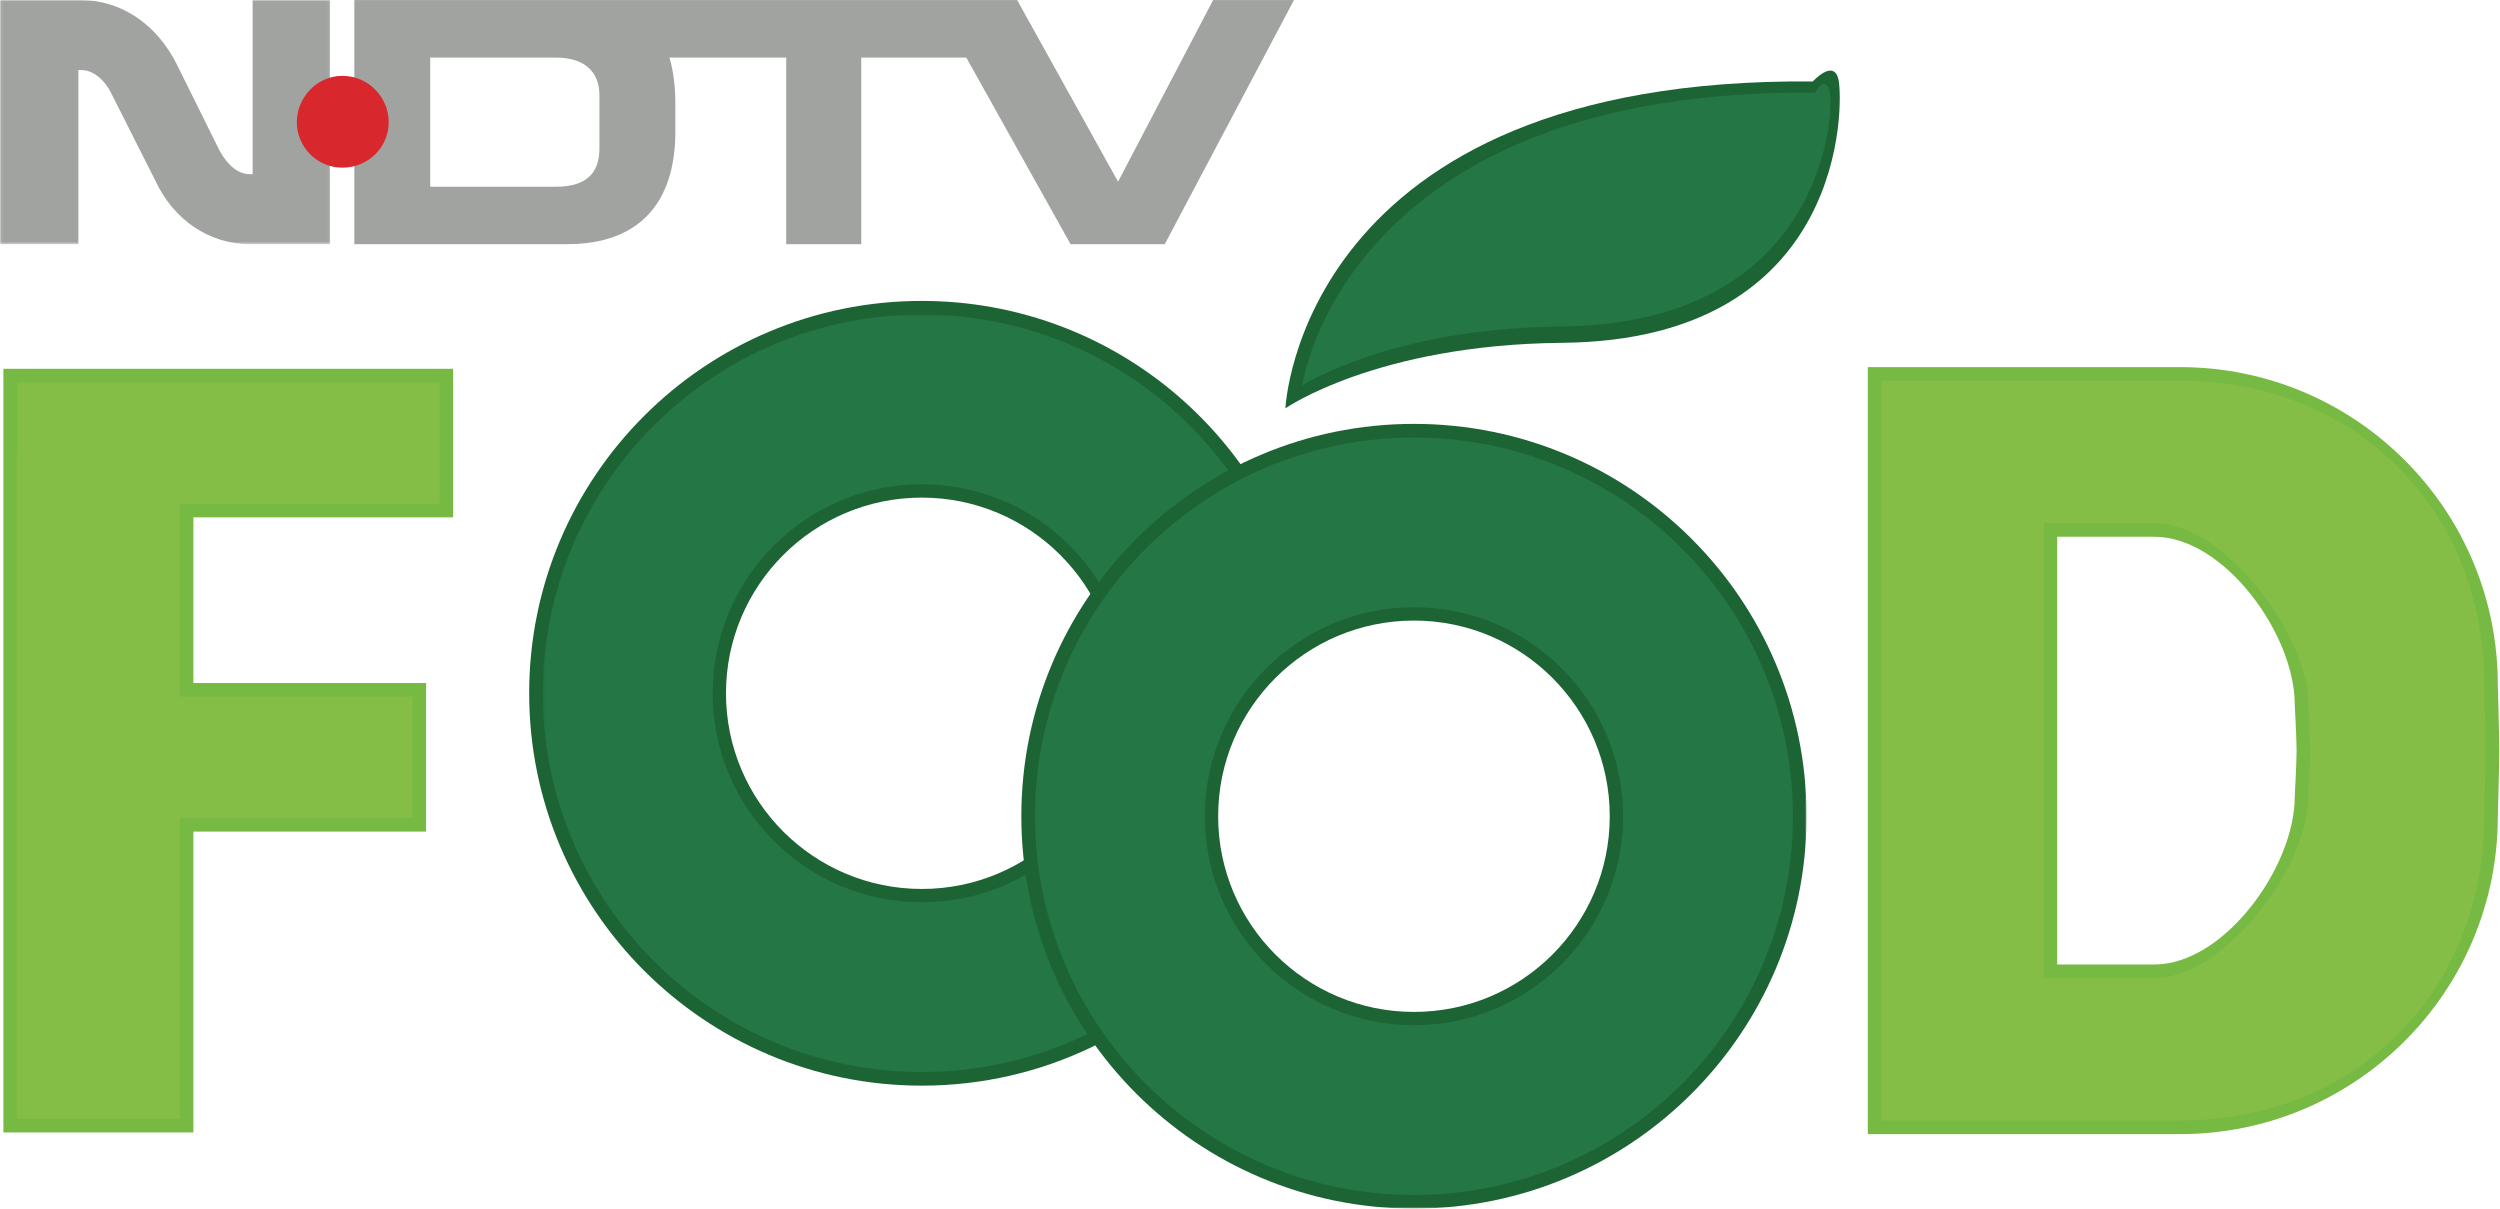 <?xml version="1.0" encoding="UTF-8"?>
<svg width="999px" height="483px" viewBox="0 0 999 483" version="1.1" xmlns="http://www.w3.org/2000/svg" xmlns:xlink="http://www.w3.org/1999/xlink">
    <!-- Generator: Sketch 52.2 (67145) - http://www.bohemiancoding.com/sketch -->
    <title>NDTV_FOOD</title>
    <desc>Created with Sketch.</desc>
    <defs>
        <polygon id="path-1" points="0.105 1.02 131.939 1.02 131.939 98.58 0.105 98.58"></polygon>
        <polygon id="path-3" points="0.138 0.91 505.121 0.91 505.121 358.064 0.138 358.064"></polygon>
    </defs>
    <g id="Page-1" stroke="none" stroke-width="1" fill="none" fill-rule="evenodd">
        <g id="Artboard" transform="translate(0, -1)">
            <g id="NDTV_FOOD">
                <g id="Group-3">
                    <mask id="mask-2" fill="white">
                        <use xlink:href="#path-1"></use>
                    </mask>
                    <g id="Clip-2"></g>
                    <path d="M100.953,70.619 L99.956,70.619 C93.288,70.619 89.285,63.945 87.621,60.955 L70.631,26.665 C62.64,10.675 48.311,1.02 32.313,1.02 L0,1.02 L0,98.58 L31.323,98.58 L31.323,28.991 L32.313,28.991 C39.315,28.991 43.65,36.313 44.636,38.646 L61.962,72.944 C69.304,88.931 83.631,98.58 99.956,98.58 L131.939,98.58 L131.939,1.02 L100.953,1.02 L100.953,70.619" id="Fill-1" fill="#A1A3A1" mask="url(#mask-2)"></path>
                </g>
                <path d="M205.892,1.02 L141.586,1.02 L141.586,98.58 L205.892,98.58 L205.892,75.609 L171.913,75.609 L171.913,24.018 L205.892,24.018 L205.892,1.02 Z M484.771,1.02 L446.776,73.605 L406.455,1.02 L205.892,1.02 L205.892,24.018 L222.21,24.018 C233.885,24.018 239.531,29.987 239.531,38.974 L239.531,60.296 C239.531,70.282 234.212,75.609 222.21,75.609 L205.892,75.609 L205.892,98.58 L226.552,98.58 C255.872,98.58 269.872,81.594 269.872,53.619 L269.872,42.966 C269.872,39.98 269.872,31.984 267.524,24.018 L314.18,24.018 L314.18,98.58 L344.156,98.58 L344.156,24.018 L386.136,24.018 L427.797,98.58 L465.435,98.58 L517.07,1.02 L484.771,1.02 Z" id="Fill-4" fill="#A1A3A1"></path>
                <path d="M155.329,49.827 C155.329,59.73 147.25,68.001 136.798,68.001 C126.696,68.001 118.615,59.73 118.615,49.827 C118.615,39.915 126.696,31.311 136.798,31.311 C147.25,31.311 155.329,39.915 155.329,49.827" id="Fill-5" fill="#D8272D"></path>
                <path d="M513.659,164.162 C513.659,164.162 519.294,31.716 724.406,33.551 C724.406,33.551 732.776,24.277 734.675,32.845 C736.568,41.418 738.843,136.924 624.168,137.996 C550.178,138.69 513.659,164.162 513.659,164.162" id="Fill-6" fill="#1D6435"></path>
                <path d="M520.371,155.026 C520.371,155.026 536.734,36.338 725.255,38.025 C725.255,38.025 729.469,30.128 731.213,38.006 C732.953,45.884 729.079,130.494 623.682,131.481 C555.684,132.119 520.371,155.026 520.371,155.026" id="Fill-7" fill="#247644"></path>
                <path d="M368.346,356.226 C325.138,356.226 290.105,321.225 290.105,278.037 C290.105,234.854 325.138,199.844 368.346,199.844 C411.558,199.844 446.589,234.854 446.589,278.037 C446.589,321.225 411.558,356.226 368.346,356.226 Z M368.346,121.246 C281.703,121.246 211.458,191.444 211.458,278.037 C211.458,364.628 281.703,434.829 368.346,434.829 C417.087,434.829 460.633,412.618 489.409,377.772 L465.145,305.336 L522.229,247.306 C507.934,175.428 444.47,121.246 368.346,121.246 Z" id="Fill-8" fill="#1D6435"></path>
                <g id="Group-12" transform="translate(216.783, 125.796)">
                    <mask id="mask-4" fill="white">
                        <use xlink:href="#path-3"></use>
                    </mask>
                    <g id="Clip-10"></g>
                    <path d="M151.563,235.75 C105.413,235.75 67.998,198.366 67.998,152.241 C67.998,106.118 105.413,68.727 151.563,68.727 C197.717,68.727 235.129,106.118 235.129,152.241 C235.129,198.366 197.717,235.75 151.563,235.75 Z M151.563,0.91 C67.934,0.91 0.138,68.664 0.138,152.241 C0.138,235.81 67.934,303.575 151.563,303.575 C200.797,303.575 244.542,280.088 272.198,243.717 L247.337,175.616 L301.156,128.6 C289.795,56.252 227.147,0.91 151.563,0.91 Z" id="Fill-9" fill="#247644" mask="url(#mask-4)"></path>
                    <path d="M348.231,279.566 C305.019,279.566 269.99,244.565 269.99,201.378 C269.99,158.195 305.019,123.184 348.231,123.184 C391.444,123.184 426.472,158.195 426.472,201.378 C426.472,244.565 391.444,279.566 348.231,279.566 Z M348.231,44.586 C261.586,44.586 191.341,114.784 191.341,201.378 C191.341,287.968 261.586,358.169 348.231,358.169 C434.881,358.169 505.121,287.968 505.121,201.378 C505.121,114.784 434.881,44.586 348.231,44.586 Z" id="Fill-11" fill="#1D6435" mask="url(#mask-4)"></path>
                </g>
                <path d="M565.014,410.684 C518.862,410.684 481.448,373.298 481.448,327.174 C481.448,281.049 518.862,243.66 565.014,243.66 C611.168,243.66 648.58,281.049 648.58,327.174 C648.58,373.298 611.168,410.684 565.014,410.684 Z M565.014,175.842 C481.385,175.842 413.587,243.595 413.587,327.174 C413.587,410.743 481.385,478.507 565.014,478.507 C648.643,478.507 716.442,410.743 716.442,327.174 C716.442,243.595 648.643,175.842 565.014,175.842 Z" id="Fill-13" fill="#247644"></path>
                <polyline id="Fill-14" fill="#77BA43" points="181.07 207.74 181.07 148.368 1.348 148.368 1.348 453.533 77.273 453.533 77.273 333.31 170.259 333.31 170.259 273.938 77.273 273.938 77.273 207.74 181.07 207.74"></polyline>
                <polyline id="Fill-15" fill="#84BE47" points="175.607 202.28 175.607 153.827 6.939 153.827 6.939 181.466 6.682 181.466 6.682 448.073 71.811 448.073 71.811 327.85 164.797 327.85 164.797 279.398 71.811 279.398 71.811 202.28 175.607 202.28"></polyline>
                <path d="M916.976,319.422 C916.976,347.37 888.839,386.409 860.869,386.409 L822.063,386.409 L822.063,215.487 L860.869,215.487 C888.839,215.487 916.976,254.525 916.976,282.473 C916.976,282.473 917.719,296.325 917.719,300.948 C917.719,305.571 916.976,319.422 916.976,319.422 Z M998.126,274.632 C998.126,204.525 941.259,147.695 871.11,147.695 L746.371,147.695 L746.371,454.2 L871.11,454.2 C941.259,454.2 998.126,397.37 998.126,327.265 C998.126,327.265 998.696,307.527 998.696,300.948 C998.696,294.364 998.126,274.632 998.126,274.632 Z" id="Fill-16" fill="#77BA43"></path>
                <path d="M922.439,319.422 C922.439,347.37 888.839,391.868 860.869,391.868 L816.6,391.868 L816.6,210.027 L860.869,210.027 C888.839,210.027 922.439,254.525 922.439,282.473 C922.439,282.473 923.18,296.325 923.18,300.948 C923.18,305.571 922.439,319.422 922.439,319.422 Z M992.663,274.632 C992.663,204.525 941.259,153.155 871.11,153.155 L751.834,153.155 L751.834,448.74 L871.11,448.74 C941.259,448.74 992.663,397.37 992.663,327.265 C992.663,327.265 993.233,307.527 993.233,300.948 C993.233,294.364 992.663,274.632 992.663,274.632 Z" id="Fill-17" fill="#84BE47"></path>
            </g>
        </g>
    </g>
</svg>